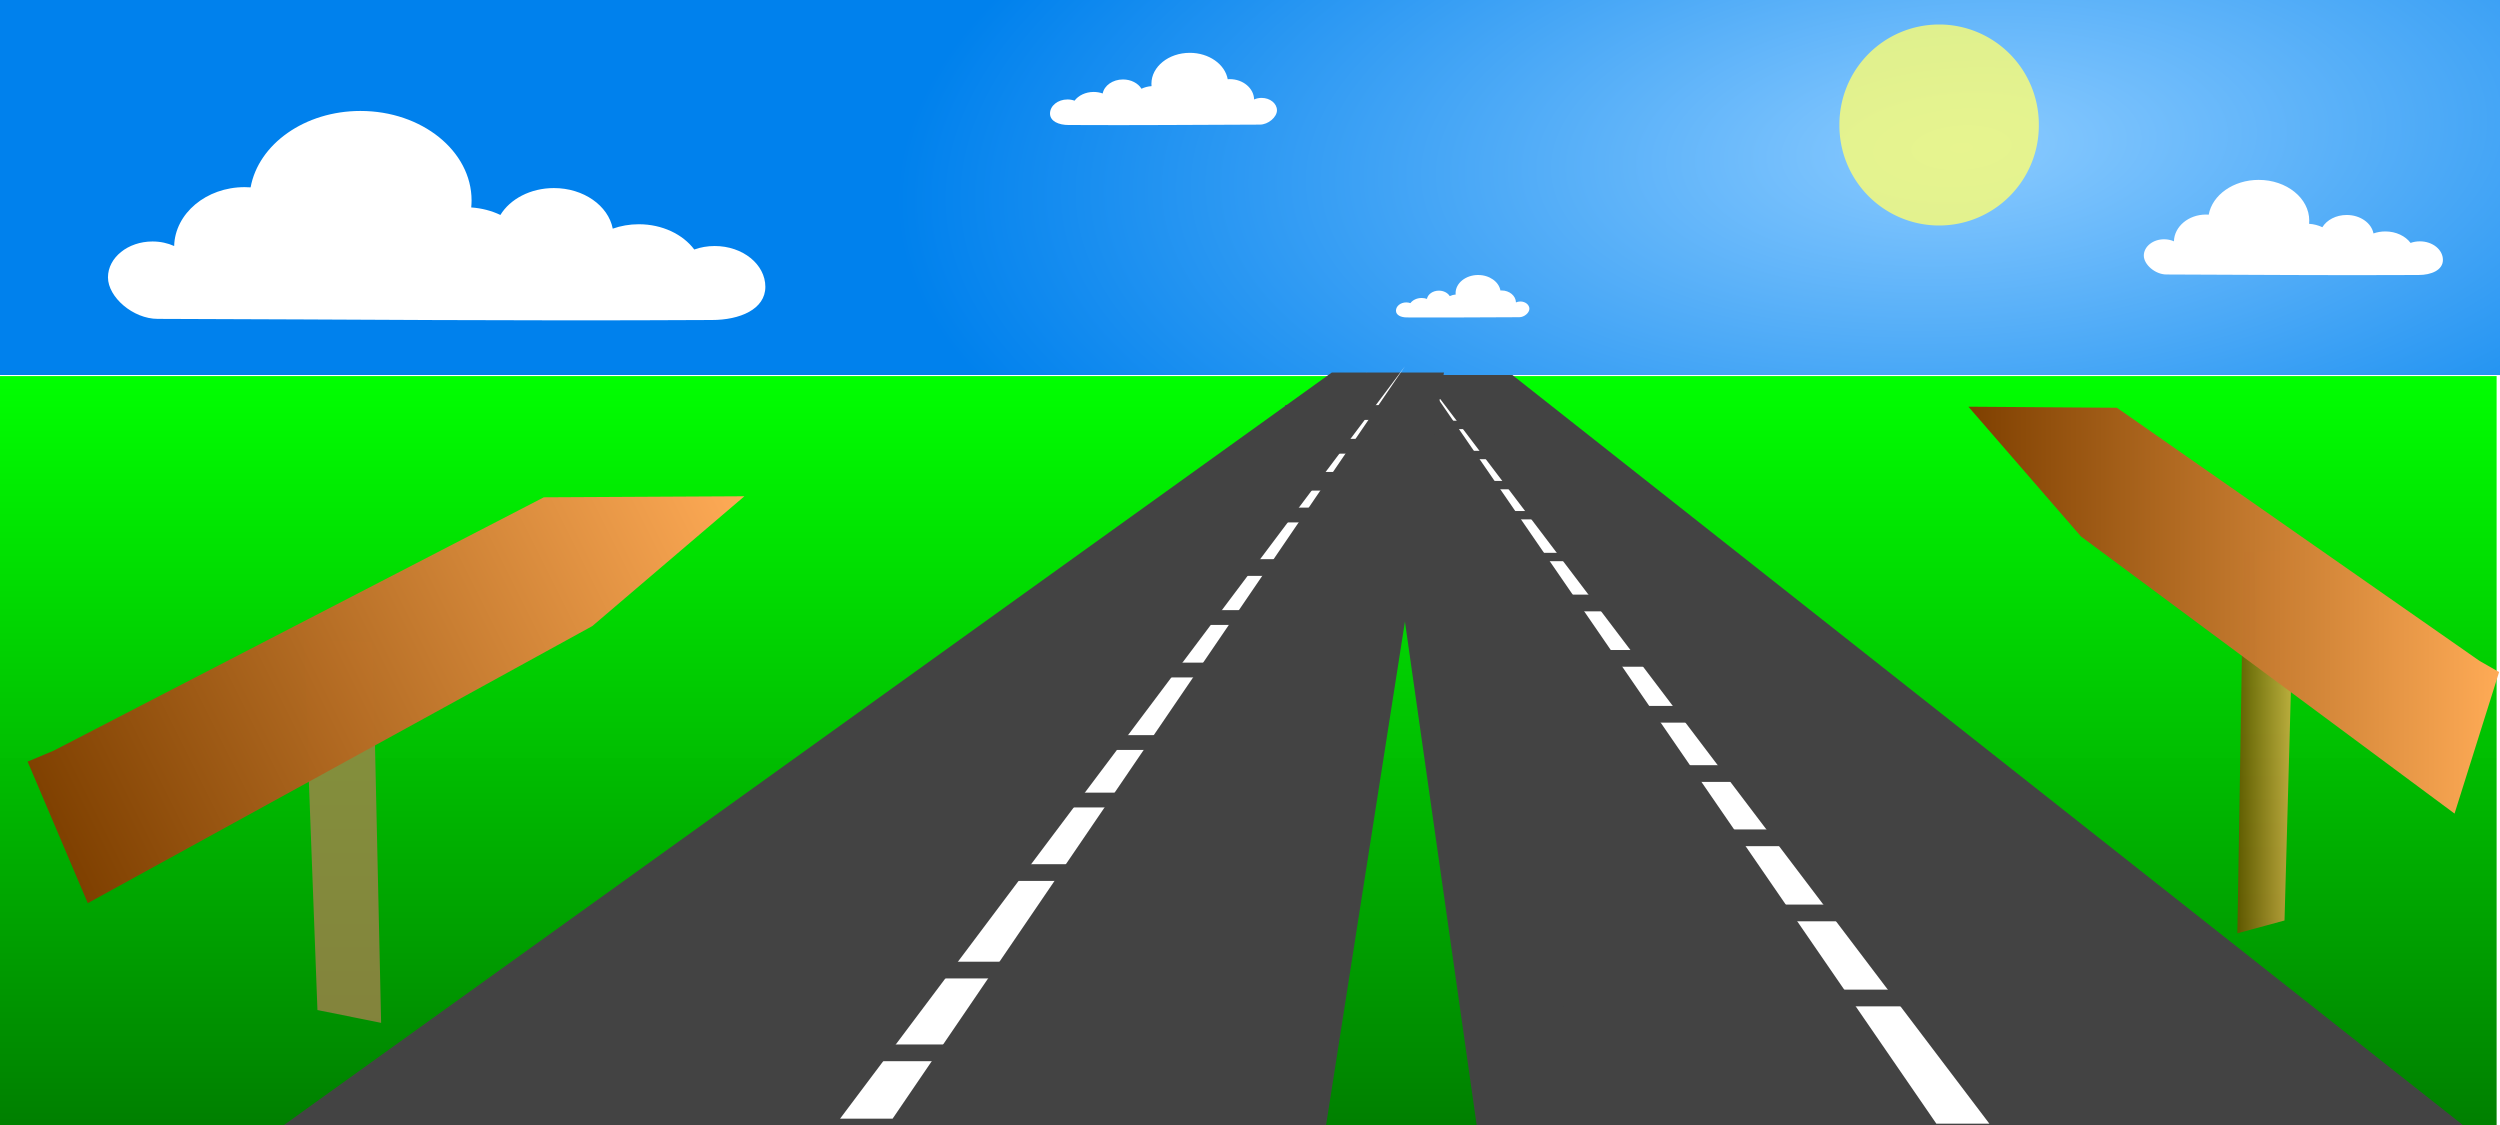 <?xml version="1.0"?><svg width="1000" height="450" xmlns="http://www.w3.org/2000/svg" xmlns:xlink="http://www.w3.org/1999/xlink">
 <defs>
  <filter id="filter4376" height="1.456" y="-0.228" width="1.456" x="-0.228">
   <feGaussianBlur id="feGaussianBlur4378" stdDeviation="4.75"/>
  </filter>
  <linearGradient id="linearGradient4145">
   <stop stop-color="#ffff22" id="stop4147" offset="0"/>
   <stop stop-color="#ffff71" stop-opacity="0.794" id="stop4149" offset="1"/>
  </linearGradient>
  <linearGradient id="linearGradient3162">
   <stop stop-color="#8bcbff" id="stop3164" offset="0"/>
   <stop stop-color="#0081ed" id="stop3166" offset="1"/>
  </linearGradient>
  <radialGradient r="25" fy="25" fx="-50" cy="25" cx="-50" gradientTransform="matrix(3.977, 0, 0, 3.52, 2288.84, 2)" gradientUnits="userSpaceOnUse" id="radialGradient4657" xlink:href="#linearGradient4145"/>
  <radialGradient r="50" fy="-5.607" fx="78.461" cy="-5.607" cx="78.461" gradientTransform="matrix(8.528, -0.469, 0.092, 3.778, 116.024, 117.044)" gradientUnits="userSpaceOnUse" id="radialGradient2218" xlink:href="#linearGradient3162"/>
  <linearGradient id="svg_24">
   <stop offset="0" stop-color="#007f00"/>
   <stop offset="1" stop-opacity="0.996" stop-color="#00ff00"/>
  </linearGradient>
  <linearGradient id="svg_188">
   <stop offset="0" stop-opacity="0.996" stop-color="#7f3f00"/>
   <stop offset="0.996" stop-opacity="0.996" stop-color="#ffaa56"/>
  </linearGradient>
  <linearGradient x2="1" x1="1" id="svg_189">
   <stop offset="0" stop-color="#7f3f00"/>
   <stop offset="0.996" stop-opacity="0.996" stop-color="#e0bfa1"/>
  </linearGradient>
  <linearGradient y2="0" x2="1" y1="0" x1="0" id="svg_196">
   <stop offset="0" stop-opacity="0.996" stop-color="#7f3f00"/>
   <stop offset="0.996" stop-opacity="0.996" stop-color="#ffaa56"/>
  </linearGradient>
 </defs>
 <g>
  <title>Layer 1</title>
  <rect transform="rotate(-90, 498.047, 300.438)" id="svg_22" height="1001.197" width="300.01" y="-200.158" x="348.042" stroke-linecap="round" stroke-linejoin="round" stroke-width="0" stroke="#5fb75f" fill="url(#svg_24)"/>
  <path fill="#ffff00" stroke="#000000" stroke-width="0" stroke-miterlimit="4" d="m-22.113,12.5a0,12.5 0 1 1 0,0a0,12.5 0 1 1 0,0z" id="path3172"/>
  <use height="100" width="100" transform="matrix(-1, 0, 0, 1, 997.109, -3e-05)" id="use3223" xlink:href="#rect3155" y="0" x="0"/>
  <path fill="#434343" stroke-width="0.52" stroke-miterlimit="4" id="rect2160" d="m546.063,137.019l42.429,0l400.424,315.975l-398.183,-2.508l-44.671,-313.467z"/>
  <path fill="#ffffff" stroke-width="4.143" stroke-miterlimit="4" id="path2183" d="m567.688,148.527l228.056,300.929l-21.214,0l-206.842,-300.929z"/>
  <rect transform="matrix(10.607, 0, 0, 3.344, -70.632, 114.121)" fill="#434343" stroke="#000000" stroke-width="0" stroke-miterlimit="4" id="rect3161" width="5" height="1" x="56.349" y="12.6"/>
  <rect transform="matrix(6.145, 0, 0, 3.344, 230.301, 114.121)" fill="#434343" stroke="#000000" stroke-width="0" stroke-miterlimit="4" y="32" x="58.349" height="1" width="9" id="rect3167"/>
  <rect transform="matrix(5.685, 0, 0, 3.344, 276.125, 114.121)" fill="#434343" stroke="#000000" stroke-width="0" stroke-miterlimit="4" id="rect3169" width="12" height="2" x="58.349" y="37"/>
  <rect transform="matrix(7.859, 0, 0, 3.344, 131.235, 114.121)" fill="#434343" stroke="#000000" stroke-width="0" stroke-miterlimit="4" y="43.625" x="59.349" height="2" width="14" id="rect3171"/>
  <rect transform="matrix(10.607, 0, 0, 3.344, -70.632, 114.121)" fill="#434343" stroke="#000000" stroke-width="0" stroke-miterlimit="4" id="rect3173" width="15" height="2" x="60.349" y="50.313"/>
  <rect transform="matrix(10.607, 0, 0, 3.344, -70.632, 114.121)" fill="#434343" stroke="#000000" stroke-width="0" stroke-miterlimit="4" y="57.402" x="62.801" height="2" width="18" id="rect3175"/>
  <rect transform="matrix(10.607, 0, 0, 3.344, -70.632, 114.121)" fill="#434343" stroke="#000000" stroke-width="0" stroke-miterlimit="4" id="rect3177" width="21" height="2" x="61.952" y="65.089"/>
  <rect transform="matrix(10.607, 0, 0, 3.344, -70.632, 114.121)" fill="#434343" stroke="#000000" stroke-width="0" stroke-miterlimit="4" y="74.076" x="64.497" height="2" width="24" id="rect3179"/>
  <rect transform="matrix(8.621, 0, 0, 3.344, 105.069, 114.121)" fill="#434343" stroke="#000000" stroke-width="0" stroke-miterlimit="4" id="rect3181" width="28" height="2" x="60.349" y="84.25"/>
  <rect transform="matrix(10.607, 0, 0, 3.344, -70.632, 114.121)" fill="#434343" stroke="#000000" stroke-width="0" stroke-miterlimit="4" y="16.2" x="57.349" height="1" width="5" id="rect3187"/>
  <rect transform="matrix(10.607, 0, 0, 3.344, -70.632, 114.121)" fill="#434343" stroke="#000000" stroke-width="0" stroke-miterlimit="4" id="rect3189" width="7" height="1" x="57.349" y="19.8"/>
  <rect transform="matrix(10.607, 0, 0, 3.344, -70.632, 114.121)" fill="#434343" stroke="#000000" stroke-width="0" stroke-miterlimit="4" y="23.4" x="57.349" height="1" width="8" id="rect3191"/>
  <rect transform="matrix(10.607, 0, 0, 3.344, -70.632, 114.121)" fill="#434343" stroke="#000000" stroke-width="0" stroke-miterlimit="4" id="rect3193" width="9" height="1" x="57.349" y="27"/>
  <rect transform="matrix(10.607, 0, 0, 3.344, -70.632, 114.121)" fill="#434343" stroke="#000000" stroke-width="0" stroke-miterlimit="4" y="9" x="55.708" height="1" width="3.642" id="rect3195"/>
  <use height="100" width="100" transform="matrix(-1, 0, 0, 1, 991.068, 1.00833e-05)" id="use3220" xlink:href="#g3197" y="0" x="0"/>
  <path fill="none" fill-rule="evenodd" stroke="#000000" stroke-width="5.765px" id="path3252" d="m2.883,283.333l0,0z"/>
  <rect fill="url(#radialGradient2218)" stroke="#000000" stroke-width="0" stroke-miterlimit="4" y="0" x="-0.117" height="150" width="1000.117" id="rect2187"/>
  <path fill="url(#radialGradient4657)" stroke="#000000" stroke-width="0" stroke-miterlimit="4" filter="url(#filter4376)" d="m815.533,50a39.885,40 0 1 1 -79.769,0a39.885,40 0 1 1 79.769,0z" id="path3174"/>
  <path fill="#ffffff" fill-rule="nonzero" stroke-miterlimit="4" stroke-dashoffset="0" id="path8739" d="m903.486,71.953c-10.154,0 -18.568,6.045 -20,13.909c-0.358,-0.026 -0.718,-0.042 -1.084,-0.042c-6.987,0 -12.676,4.78 -12.832,10.716c-1.167,-0.525 -2.508,-0.826 -3.939,-0.826c-4.472,0 -8.106,2.928 -8.106,6.532c0,3.604 4.576,7.555 9.048,7.555c37.903,0.098 63.086,0.403 100.857,0.205c5.085,0 9.737,-1.943 9.737,-6.041c0,-4.098 -4.128,-7.424 -9.213,-7.424c-1.326,0 -2.584,0.227 -3.724,0.634c-2.064,-2.754 -5.811,-4.597 -10.093,-4.597c-1.686,0 -3.293,0.288 -4.743,0.803c-0.808,-4.181 -5.297,-7.386 -10.711,-7.386c-4.274,0 -7.972,1.995 -9.738,4.893c-1.579,-0.753 -3.383,-1.236 -5.309,-1.366c0.04,-0.421 0.064,-0.843 0.064,-1.273c0,-8.991 -9.058,-16.289 -20.215,-16.289z"/>
  <path fill="#ffffff" fill-rule="nonzero" stroke-miterlimit="4" stroke-dashoffset="0" id="path8741" d="m591.258,110c4.53,0 8.283,2.697 8.921,6.204c0.16,-0.011 0.32,-0.019 0.484,-0.019c3.116,0 5.655,2.132 5.724,4.78c0.521,-0.234 1.119,-0.369 1.757,-0.369c1.995,0 3.616,1.306 3.616,2.914c0,1.608 -2.041,3.37 -4.036,3.37c-16.908,0.044 -28.141,0.18 -44.99,0.091c-2.268,0 -4.343,-0.867 -4.343,-2.695c0,-1.828 1.841,-3.312 4.11,-3.312c0.591,0 1.153,0.101 1.661,0.283c0.921,-1.229 2.592,-2.051 4.502,-2.051c0.752,0 1.469,0.129 2.116,0.358c0.36,-1.865 2.363,-3.295 4.778,-3.295c1.907,0 3.556,0.89 4.344,2.183c0.704,-0.336 1.509,-0.552 2.368,-0.61c-0.018,-0.188 -0.029,-0.376 -0.029,-0.568c0,-4.011 4.04,-7.266 9.018,-7.266z"/>
  <path fill="#ffffff" fill-rule="nonzero" stroke-miterlimit="4" stroke-dashoffset="0" id="path8811" d="m144.2,44.379c-22.317,0 -40.811,13.286 -43.956,30.569c-0.787,-0.056 -1.579,-0.093 -2.382,-0.093c-15.355,0 -27.86,10.506 -28.202,23.551c-2.565,-1.155 -5.513,-1.816 -8.658,-1.816c-9.829,0 -17.815,6.435 -17.815,14.356c0,7.92 10.057,16.605 19.886,16.605c83.304,0.216 138.653,0.886 221.668,0.45c11.177,0 21.399,-4.271 21.399,-13.277c0,-9.006 -9.072,-16.317 -20.249,-16.317c-2.914,0 -5.68,0.499 -8.184,1.393c-4.537,-6.054 -12.772,-10.104 -22.183,-10.104c-3.706,0 -7.237,0.634 -10.425,1.765c-1.776,-9.189 -11.641,-16.234 -23.54,-16.234c-9.394,0 -17.521,4.386 -21.402,10.754c-3.47,-1.655 -7.436,-2.717 -11.668,-3.003c0.089,-0.925 0.141,-1.853 0.141,-2.797c0,-19.76 -19.907,-35.802 -44.43,-35.802z"/>
  <path fill="#ffffff" fill-rule="nonzero" stroke-miterlimit="4" stroke-dashoffset="0" id="path8813" d="m475.909,21.13c7.705,0 14.09,4.587 15.176,10.554c0.272,-0.019 0.545,-0.032 0.822,-0.032c5.301,0 9.619,3.627 9.737,8.131c0.886,-0.399 1.903,-0.627 2.989,-0.627c3.393,0 6.151,2.222 6.151,4.956c0,2.734 -3.472,5.733 -6.866,5.733c-28.76,0.075 -47.869,0.306 -76.53,0.155c-3.859,0 -7.388,-1.475 -7.388,-4.584c0,-3.109 3.132,-5.633 6.991,-5.633c1.006,0 1.961,0.172 2.825,0.481c1.566,-2.09 4.41,-3.488 7.658,-3.488c1.279,0 2.499,0.219 3.599,0.609c0.613,-3.172 4.019,-5.605 8.127,-5.605c3.243,0 6.049,1.514 7.389,3.713c1.198,-0.571 2.567,-0.938 4.028,-1.037c-0.031,-0.32 -0.049,-0.64 -0.049,-0.966c0,-6.822 6.873,-12.36 15.339,-12.36z"/>
  <path id="svg_25" fill="#ffffff" stroke-width="4.143" stroke-miterlimit="4" d="m546.974,148.534l-170.946,300.929l15.902,0l155.044,-300.929z"/>
  <path id="svg_26" fill="#434343" stroke-width="0.52" stroke-miterlimit="4" d="m577.575,149.013l-44.853,0l-423.297,303.975l420.928,-2.413l47.222,-301.563z"/>
  <path id="svg_27" fill="#ffffff" stroke-width="4.143" stroke-miterlimit="4" d="m561.974,146.534l-225.947,300.929l21.018,0l204.928,-300.929z"/>
  <rect id="svg_28" transform="matrix(10.607, 0, 0, 3.344, -70.632, 114.121)" fill="#434343" stroke="#000000" stroke-width="0" stroke-miterlimit="4" width="21" height="2" x="31.218" y="90.81"/>
  <rect id="svg_29" transform="matrix(10.607, 0, 0, 3.344, -70.632, 114.121)" fill="#434343" stroke="#000000" stroke-width="0" stroke-miterlimit="4" width="21" height="2" x="33.303" y="80.91"/>
  <rect id="svg_30" transform="matrix(10.607, 0, 0, 3.344, -70.632, 114.121)" fill="#434343" stroke="#000000" stroke-width="0" stroke-miterlimit="4" width="21" height="2" x="34.623" y="69.246"/>
  <rect id="svg_31" transform="matrix(2.467, 0, 0, 2.959, 388.457, 121.089)" fill="#434343" stroke="#000000" stroke-width="0" stroke-miterlimit="4" width="21" height="2" x="44.644" y="18.403"/>
  <rect id="svg_32" transform="matrix(3.717, 0, 0, 3.344, 265.383, 114.121)" fill="#434343" stroke="#000000" stroke-width="0" stroke-miterlimit="4" width="21" height="2" x="50.204" y="32.759"/>
  <rect id="svg_33" transform="matrix(2.281, 0, 0, 3.729, 403.522, 105.656)" fill="#434343" stroke="#000000" stroke-width="0" stroke-miterlimit="4" width="21" height="2" x="42.542" y="22.291"/>
  <rect id="svg_34" transform="matrix(2.467, 0, 0, 2.959, 388.457, 121.089)" fill="#434343" stroke="#000000" stroke-width="0" stroke-miterlimit="4" width="21" height="2" x="50.929" y="13.841"/>
  <rect id="svg_35" transform="matrix(2.467, 0, 0, 2.959, 388.457, 121.089)" fill="#434343" stroke="#000000" stroke-width="0" stroke-miterlimit="4" width="21" height="2" x="35.525" y="27.698"/>
  <rect id="svg_36" transform="matrix(2.467, 0, 0, 2.959, 388.457, 121.089)" fill="#434343" stroke="#000000" stroke-width="0" stroke-miterlimit="4" width="21" height="2" x="28.634" y="41.556"/>
  <rect id="svg_37" transform="matrix(2.467, 0, 0, 2.959, 388.457, 121.089)" fill="#434343" stroke="#000000" stroke-width="0" stroke-miterlimit="4" width="21" height="2" x="19.311" y="48.653"/>
  <rect id="svg_38" transform="matrix(2.467, 0, 0, 2.959, 388.457, 121.089)" fill="#434343" stroke="#000000" stroke-width="0" stroke-miterlimit="4" width="21" height="2" x="11.204" y="58.454"/>
  <rect id="svg_39" transform="matrix(2.467, 0, 0, 2.959, 388.457, 121.089)" fill="#434343" stroke="#000000" stroke-width="0" stroke-miterlimit="4" width="21" height="2" x="4.313" y="66.228"/>
  <g id="svg_190">
   <path transform="rotate(179.265, 136.927, 332.392)" id="svg_179" d="m147.793,260.895l-25.403,-5.447l1.411,152.529l27.661,1.362l-3.669,-148.443z" opacity="0.75" fill="url(#svg_189)"/>
   <path transform="rotate(-26.565, 158.5, 264)" id="svg_186" d="m19.796,235.149l220.601,-2.959c0,0 71.956,35.509 71.956,35.509c0,0 -77.636,19.234 -77.636,19.234c0,0 -230.068,8.877 -230.068,8.877c0,0 3.787,-61.401 3.787,-61.401c0,0 11.361,0.74 11.361,0.74z" stroke-width="0" fill="url(#svg_188)"/>
  </g>
  <g id="svg_191">
   <path id="svg_192" d="m913.805,368.198l-18.858,5.121l2.493,-152.498l20.491,-1.007l-4.126,148.384z" opacity="0.75" fill="url(#svg_196)"/>
   <path id="svg_193" d="m991.872,264.401l-145.106,-101.302c0,0 -59.407,-0.42 -59.407,-0.42c0,0 45.044,51.923 45.044,51.923c0,0 149.416,110.83 149.416,110.83c0,0 17.822,-56.612 17.822,-56.612c0,0 -7.769,-4.419 -7.769,-4.419z" stroke-width="0" fill="url(#svg_196)"/>
  </g>
 </g>
</svg>
